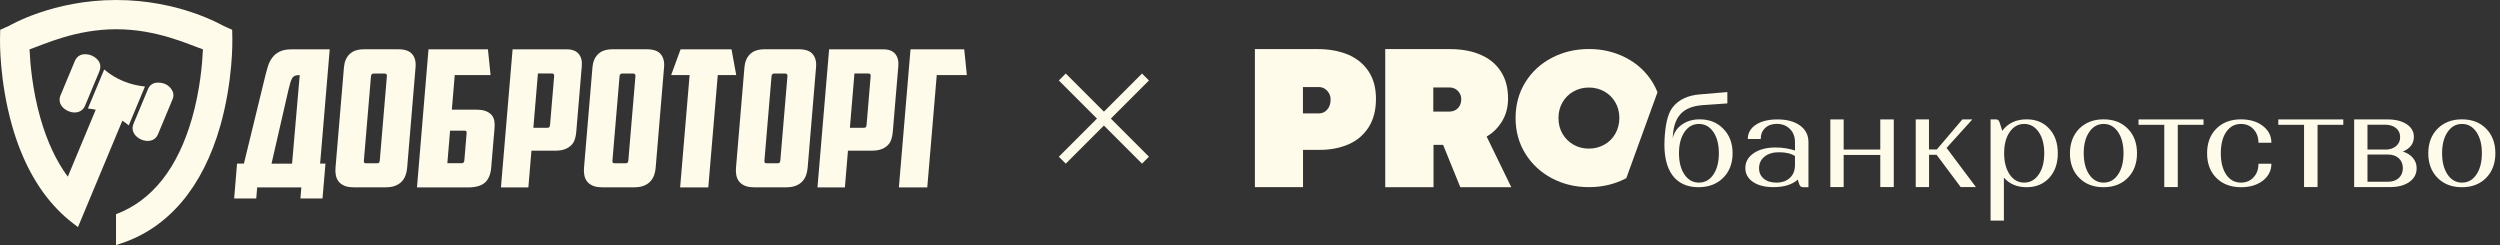 <svg width="510" height="50" viewBox="0 0 510 50" fill="none" xmlns="http://www.w3.org/2000/svg">
<rect x="0" y="0" width="510" height="50" fill="#333333" stroke="none"/>
<path d="M268.842 10.016C271.171 10.016 273.241 10.404 275.02 11.148C276.799 11.909 278.19 13.041 279.193 14.561C280.196 16.081 280.697 17.941 280.697 20.157C280.697 22.47 280.196 24.395 279.209 25.947C278.223 27.5 276.864 28.665 275.134 29.425C273.403 30.185 271.43 30.573 269.23 30.573H265.817V38.175H256V10.016H268.842ZM270.767 22.341C271.219 21.823 271.446 21.144 271.446 20.303C271.446 19.882 271.349 19.462 271.139 19.073C270.928 18.685 270.637 18.362 270.281 18.119C269.909 17.877 269.505 17.764 269.052 17.764H265.801V23.133H269.068C269.748 23.133 270.314 22.874 270.767 22.341Z" fill="#FFFBEB"/>
<path d="M295.754 10.016C298.132 10.016 300.218 10.388 301.997 11.148C303.776 11.909 305.167 13.025 306.154 14.545C307.14 16.049 307.642 17.893 307.642 20.076C307.642 21.807 307.254 23.343 306.461 24.67C305.669 25.996 304.617 27.079 303.275 27.856L308.305 38.191H297.905L294.396 29.554H293.312H292.439V38.191H282.589V10.016H295.754ZM297.436 22.049C297.873 21.581 298.099 20.982 298.099 20.222C298.099 19.591 297.873 19.025 297.42 18.556C296.967 18.087 296.401 17.844 295.706 17.844H292.39V22.761H295.722C296.433 22.745 297 22.502 297.436 22.049Z" fill="#FFFBEB"/>
<path d="M352.38 18.782V21.095L347.286 21.451C343.161 21.775 341.382 23.91 341.237 28.179C341.512 26.999 342.159 26.077 343.161 25.381C344.164 24.686 345.361 24.346 346.752 24.346C348.693 24.346 350.294 24.977 351.556 26.271C352.817 27.549 353.448 29.215 353.448 31.269C353.448 33.339 352.801 35.005 351.523 36.282C350.245 37.544 348.563 38.191 346.477 38.191C341.867 38.191 339.215 34.908 339.571 28.373C339.716 25.721 340.121 23.392 341.14 22.001C342.482 20.19 344.601 19.413 346.833 19.252L352.38 18.782ZM343.63 35.603C344.374 36.703 345.361 37.253 346.574 37.253C347.803 37.253 348.79 36.703 349.534 35.603C350.278 34.503 350.65 33.064 350.65 31.269C350.65 29.473 350.278 28.034 349.534 26.934C348.79 25.834 347.803 25.284 346.574 25.284C345.361 25.284 344.374 25.834 343.63 26.934C342.886 28.034 342.514 29.473 342.514 31.269C342.514 33.064 342.886 34.503 343.63 35.603Z" fill="#FFFBEB"/>
<path d="M357.748 31.253C358.88 30.476 360.385 30.088 362.228 30.088C363.636 30.088 364.946 30.298 366.175 30.703V28.988C366.175 27.888 365.835 26.999 365.14 26.303C364.444 25.608 363.555 25.268 362.455 25.268C361.468 25.268 360.676 25.559 360.077 26.125C359.479 26.692 359.188 27.436 359.188 28.357H356.551C356.551 27.144 357.101 26.174 358.201 25.446C359.301 24.718 360.773 24.362 362.617 24.362C364.541 24.362 366.062 24.783 367.21 25.608C368.342 26.433 368.924 27.565 368.924 29.004V38.191H367.808C367.469 38.191 367.178 37.965 367.081 37.673L366.741 36.638C365.609 37.657 363.959 38.175 361.792 38.175C360.045 38.175 358.638 37.819 357.603 37.107C356.568 36.396 356.05 35.458 356.05 34.277C356.05 33.032 356.616 32.029 357.748 31.253ZM365.14 36.282C365.835 35.636 366.175 34.762 366.175 33.678V31.835C365.415 31.317 364.315 31.058 362.908 31.058C361.695 31.058 360.708 31.349 359.964 31.948C359.22 32.546 358.848 33.339 358.848 34.325C358.848 35.215 359.172 35.927 359.819 36.46C360.465 36.994 361.323 37.253 362.406 37.253C363.538 37.253 364.444 36.929 365.14 36.282Z" fill="#FFFBEB"/>
<path d="M373.389 38.159V24.362H376.106V30.509H383.578V24.362H386.328V38.159H383.578V31.608H376.106V38.159H373.389Z" fill="#FFFBEB"/>
<path d="M390.792 24.362H393.51V30.492H395.111L400.319 24.362H402.357L397.1 30.169L403.084 38.159H399.979L395.062 31.576H393.526V38.159H390.809V24.362H390.792Z" fill="#FFFBEB"/>
<path d="M406.077 24.362H407.193C407.694 24.362 407.808 24.718 407.921 24.993C408.115 25.495 408.454 26.691 408.454 26.691C409.635 25.123 411.285 24.346 413.436 24.346C415.344 24.346 416.881 24.977 418.045 26.255C419.21 27.516 419.792 29.198 419.792 31.269C419.792 33.339 419.21 35.005 418.045 36.282C416.881 37.544 415.344 38.191 413.436 38.191C411.495 38.191 409.942 37.544 408.794 36.234V45H406.077V24.362ZM409.975 35.603C410.735 36.703 411.722 37.253 412.935 37.253C414.148 37.253 415.134 36.703 415.894 35.603C416.655 34.503 417.027 33.064 417.027 31.269C417.027 29.473 416.655 28.034 415.894 26.934C415.134 25.834 414.148 25.284 412.935 25.284C411.722 25.284 410.735 25.834 409.975 26.934C409.215 28.034 408.843 29.473 408.843 31.269C408.843 33.064 409.231 34.503 409.975 35.603Z" fill="#FFFBEB"/>
<path d="M424.158 26.255C425.42 24.993 427.069 24.346 429.123 24.346C431.177 24.346 432.827 24.977 434.073 26.255C435.318 27.516 435.949 29.198 435.949 31.269C435.949 33.339 435.318 35.005 434.073 36.282C432.827 37.544 431.177 38.191 429.123 38.191C427.069 38.191 425.42 37.56 424.158 36.282C422.896 35.021 422.266 33.339 422.266 31.269C422.282 29.198 422.913 27.532 424.158 26.255ZM426.196 35.603C426.94 36.703 427.926 37.253 429.14 37.253C430.353 37.253 431.339 36.703 432.083 35.603C432.827 34.503 433.199 33.048 433.199 31.236C433.199 29.457 432.827 28.034 432.083 26.934C431.339 25.834 430.353 25.284 429.14 25.284C427.926 25.284 426.94 25.834 426.196 26.934C425.452 28.034 425.08 29.473 425.08 31.236C425.08 33.048 425.452 34.503 426.196 35.603Z" fill="#FFFBEB"/>
<path d="M444.263 25.462V38.159H441.513V25.462H436.257V24.362H449.519V25.462H444.263Z" fill="#FFFBEB"/>
<path d="M461.634 25.705C462.798 26.594 463.364 27.743 463.364 29.117H460.728C460.728 28.018 460.388 27.096 459.725 26.368C459.046 25.64 458.189 25.284 457.154 25.284C455.892 25.284 454.889 25.834 454.145 26.918C453.401 28.002 453.046 29.457 453.046 31.269C453.046 33.08 453.418 34.536 454.145 35.619C454.889 36.703 455.892 37.253 457.154 37.253C458.205 37.253 459.062 36.897 459.725 36.169C460.405 35.441 460.728 34.52 460.728 33.404H463.364C463.364 34.794 462.782 35.943 461.634 36.849C460.469 37.738 458.997 38.191 457.186 38.191C455.083 38.191 453.401 37.56 452.14 36.299C450.878 35.037 450.247 33.371 450.247 31.269C450.247 29.182 450.878 27.5 452.14 26.239C453.401 24.977 455.083 24.346 457.186 24.346C458.997 24.362 460.485 24.799 461.634 25.705Z" fill="#FFFBEB"/>
<path d="M472.777 25.462V38.159H470.028V25.462H464.771V24.362H478.034V25.462H472.777Z" fill="#FFFBEB"/>
<path d="M480.249 24.362H487.074C488.676 24.362 489.969 24.686 490.956 25.333C491.943 25.98 492.428 26.853 492.428 27.921C492.428 29.279 491.684 30.282 490.196 30.913C491.069 31.204 491.765 31.641 492.25 32.239C492.751 32.837 492.994 33.517 492.994 34.309C492.994 35.474 492.509 36.412 491.522 37.107C490.536 37.803 489.258 38.159 487.64 38.159H480.249V24.362ZM486.573 30.525C487.495 30.525 488.223 30.282 488.789 29.813C489.355 29.344 489.63 28.729 489.63 27.953C489.63 27.209 489.355 26.594 488.805 26.142C488.255 25.689 487.527 25.446 486.638 25.446H482.966V30.509H486.573V30.525ZM487.188 37.075C488.077 37.075 488.805 36.816 489.355 36.315C489.905 35.813 490.18 35.134 490.18 34.293C490.18 33.468 489.905 32.805 489.355 32.288C488.805 31.786 488.077 31.527 487.188 31.527H482.966V37.075H487.188Z" fill="#FFFBEB"/>
<path d="M497.264 26.255C498.526 24.993 500.175 24.346 502.229 24.346C504.284 24.346 505.933 24.977 507.179 26.255C508.424 27.516 509.055 29.198 509.055 31.269C509.055 33.339 508.424 35.005 507.179 36.282C505.933 37.544 504.284 38.191 502.229 38.191C500.175 38.191 498.526 37.56 497.264 36.282C496.003 35.021 495.372 33.339 495.372 31.269C495.372 29.198 496.003 27.532 497.264 26.255ZM499.302 35.603C500.046 36.703 501.033 37.253 502.246 37.253C503.459 37.253 504.445 36.703 505.189 35.603C505.933 34.503 506.305 33.048 506.305 31.236C506.305 29.457 505.933 28.034 505.189 26.934C504.445 25.834 503.459 25.284 502.246 25.284C501.033 25.284 500.046 25.834 499.302 26.934C498.558 28.034 498.186 29.473 498.186 31.236C498.186 33.048 498.558 34.503 499.302 35.603Z" fill="#FFFBEB"/>
<path d="M331.758 36.363L338.13 18.815C337.855 18.119 337.532 17.456 337.128 16.809C335.801 14.658 334.006 12.992 331.709 11.795C329.413 10.598 326.89 10 324.14 10C321.391 10 318.867 10.598 316.571 11.795C314.274 12.992 312.463 14.674 311.153 16.809C309.826 18.96 309.179 21.386 309.179 24.087C309.179 26.788 309.843 29.214 311.185 31.366C312.527 33.517 314.339 35.182 316.603 36.379C318.884 37.576 321.391 38.175 324.14 38.175C326.89 38.175 329.413 37.576 331.709 36.379C331.726 36.379 331.742 36.379 331.758 36.363ZM329.51 27.306C328.96 28.26 328.216 29.004 327.262 29.522C326.307 30.055 325.272 30.314 324.124 30.314C322.992 30.314 321.94 30.055 321.002 29.522C320.064 28.988 319.32 28.244 318.754 27.306C318.204 26.352 317.929 25.284 317.929 24.087C317.929 22.89 318.204 21.823 318.754 20.869C319.304 19.915 320.048 19.187 321.002 18.653C321.957 18.119 322.992 17.86 324.14 17.86C325.272 17.86 326.324 18.119 327.278 18.653C328.232 19.187 328.976 19.931 329.526 20.869C330.076 21.823 330.351 22.89 330.351 24.087C330.335 25.284 330.06 26.368 329.51 27.306Z" fill="#FFFBEB"/>
<path d="M48.36 33.368H49.761L54.151 15.346C54.301 14.721 54.487 14.107 54.672 13.482C54.869 12.856 55.147 12.3 55.517 11.791C55.888 11.281 56.374 10.876 57 10.551C57.625 10.227 58.448 10.065 59.49 10.065H67.262L65.304 33.38H66.393L65.791 40.491H61.285L61.471 38.233H52.46L52.274 40.491H47.769L48.36 33.368ZM61.146 15.312C60.752 15.312 60.44 15.358 60.197 15.45C59.953 15.543 59.757 15.705 59.617 15.937C59.467 16.169 59.34 16.481 59.224 16.875C59.108 17.269 58.98 17.767 58.83 18.392L55.39 33.391H59.583L61.146 15.312Z" fill="#FFFBEB"/>
<path d="M83.06 34.225C83.013 34.77 82.909 35.279 82.735 35.754C82.562 36.229 82.307 36.657 81.971 37.016C81.635 37.376 81.195 37.677 80.651 37.885C80.118 38.105 79.458 38.209 78.682 38.209H72.149C71.373 38.209 70.736 38.105 70.238 37.885C69.74 37.665 69.346 37.376 69.069 37.016C68.79 36.657 68.605 36.229 68.513 35.754C68.42 35.279 68.397 34.758 68.443 34.225L70.169 13.713C70.261 12.601 70.644 11.71 71.304 11.049C71.964 10.389 72.96 10.053 74.28 10.053H81.276C82.596 10.053 83.534 10.389 84.091 11.049C84.646 11.71 84.878 12.601 84.774 13.713L83.06 34.225ZM76.238 14.999C75.902 14.999 75.717 15.184 75.682 15.543L74.234 32.719C74.211 32.928 74.234 33.078 74.292 33.171C74.35 33.264 74.489 33.31 74.732 33.31H76.875C77.106 33.31 77.257 33.264 77.338 33.171C77.408 33.078 77.454 32.928 77.477 32.719L78.925 15.543C78.96 15.184 78.797 14.999 78.462 14.999H76.238Z" fill="#FFFBEB"/>
<path d="M87.415 10.065H99.541L100.074 15.312H92.766L92.175 22.377H97.19C97.966 22.377 98.603 22.469 99.112 22.666C99.611 22.863 100.004 23.13 100.294 23.465C100.572 23.801 100.757 24.195 100.838 24.647C100.919 25.098 100.931 25.596 100.885 26.141L100.201 34.225C100.085 35.569 99.668 36.576 98.939 37.236C98.209 37.897 97.051 38.233 95.476 38.233H85.063L87.415 10.065ZM94.167 33.299C94.503 33.299 94.688 33.113 94.723 32.754L95.186 27.241C95.209 27.033 95.186 26.882 95.128 26.789C95.07 26.697 94.931 26.65 94.688 26.65H91.816L91.26 33.299H94.167Z" fill="#FFFBEB"/>
<path d="M115.629 10.065C116.74 10.065 117.551 10.378 118.061 11.003C118.57 11.628 118.779 12.451 118.686 13.493L117.551 26.975C117.505 27.519 117.401 28.017 117.25 28.469C117.099 28.921 116.845 29.314 116.509 29.65C116.173 29.986 115.733 30.253 115.2 30.449C114.667 30.646 114.007 30.739 113.231 30.739H108.413L107.787 38.233H102.193L104.568 10.065H115.629ZM109.733 14.999L108.807 26.071H111.61C111.841 26.071 111.992 26.025 112.073 25.932C112.142 25.84 112.189 25.689 112.212 25.481L113.046 15.532C113.08 15.173 112.918 14.987 112.582 14.987H109.733V14.999Z" fill="#FFFBEB"/>
<path d="M133.755 34.225C133.708 34.77 133.604 35.279 133.43 35.754C133.257 36.229 133.002 36.657 132.666 37.016C132.33 37.376 131.89 37.677 131.346 37.885C130.813 38.105 130.153 38.209 129.377 38.209H122.844C122.068 38.209 121.431 38.105 120.933 37.885C120.435 37.665 120.041 37.376 119.763 37.016C119.485 36.657 119.3 36.229 119.207 35.754C119.115 35.279 119.092 34.758 119.138 34.225L120.864 13.713C120.956 12.601 121.339 11.71 121.999 11.049C122.659 10.389 123.655 10.053 124.975 10.053H131.971C133.291 10.053 134.229 10.389 134.785 11.049C135.341 11.71 135.573 12.601 135.469 13.713L133.755 34.225ZM126.944 14.999C126.608 14.999 126.423 15.184 126.388 15.543L124.941 32.719C124.917 32.928 124.941 33.078 124.999 33.171C125.056 33.264 125.195 33.31 125.439 33.31H127.581C127.813 33.31 127.964 33.264 128.045 33.171C128.114 33.078 128.16 32.928 128.184 32.719L129.631 15.543C129.666 15.184 129.504 14.999 129.168 14.999H126.944Z" fill="#FFFBEB"/>
<path d="M149.228 10.065L150.19 15.312H146.425L144.491 38.233H138.746L140.681 15.312H136.917L138.839 10.065H149.228Z" fill="#FFFBEB"/>
<path d="M164.76 34.225C164.714 34.77 164.609 35.279 164.436 35.754C164.262 36.229 164.007 36.657 163.671 37.016C163.335 37.376 162.895 37.677 162.351 37.885C161.818 38.105 161.158 38.209 160.382 38.209H153.85C153.074 38.209 152.437 38.105 151.939 37.885C151.441 37.665 151.047 37.376 150.769 37.016C150.491 36.657 150.305 36.229 150.213 35.754C150.12 35.279 150.097 34.758 150.143 34.225L151.869 13.713C151.962 12.601 152.344 11.71 153.004 11.049C153.664 10.389 154.66 10.053 155.981 10.053H162.976C164.297 10.053 165.235 10.389 165.791 11.049C166.347 11.71 166.578 12.601 166.474 13.713L164.76 34.225ZM157.95 14.999C157.614 14.999 157.428 15.184 157.394 15.543L155.946 32.719C155.923 32.928 155.946 33.078 156.004 33.171C156.062 33.264 156.201 33.31 156.444 33.31H158.587C158.818 33.31 158.969 33.264 159.05 33.171C159.119 33.078 159.166 32.928 159.189 32.719L160.637 15.543C160.671 15.184 160.509 14.999 160.173 14.999H157.95Z" fill="#FFFBEB"/>
<path d="M180.199 10.065C181.311 10.065 182.121 10.378 182.631 11.003C183.141 11.628 183.349 12.451 183.257 13.493L182.121 26.975C182.075 27.519 181.971 28.017 181.82 28.469C181.67 28.921 181.415 29.314 181.079 29.65C180.743 29.986 180.303 30.253 179.77 30.449C179.238 30.646 178.577 30.739 177.801 30.739H172.983L172.358 38.233H166.764L169.138 10.065H180.199ZM174.304 14.999L173.377 26.071H176.18C176.412 26.071 176.562 26.025 176.643 25.932C176.713 25.84 176.759 25.689 176.782 25.481L177.616 15.532C177.651 15.173 177.489 14.987 177.153 14.987H174.304V14.999Z" fill="#FFFBEB"/>
<path d="M185.747 10.065H196.703L197.236 15.312H191.098L189.163 38.233H183.372L185.747 10.065Z" fill="#FFFBEB"/>
<path d="M47.398 7.968L47.364 6.081L45.638 5.305C45.279 5.142 36.604 0 23.701 0C10.799 0 2.124 5.142 1.765 5.305L0.039 6.081L0.004 7.968C-0.007 8.316 -0.135 16.47 2.46 25.631C4.475 32.719 7.591 38.464 11.725 42.726C12.71 43.746 13.764 44.684 14.852 45.518L15.906 46.328L24.964 24.612C25.404 24.913 25.844 25.237 26.261 25.585C27.361 22.944 28.473 20.292 29.573 17.651C26.469 17.327 23.655 16.215 21.258 14.177C20.157 16.817 19.045 19.47 17.933 22.133C18.478 22.191 19.011 22.272 19.532 22.377L13.833 36.044C11.482 32.87 9.594 28.851 8.239 24.079C6.583 18.288 6.143 12.775 6.027 10.065C8.969 9.069 15.397 5.965 23.713 5.965C32.029 5.965 38.457 9.069 41.399 10.065C41.283 12.764 40.843 18.277 39.187 24.079C36.256 34.329 31.033 40.92 23.666 43.699V50L24.639 49.676C34.368 46.491 41.387 38.175 44.955 25.62C47.537 16.481 47.41 8.316 47.398 7.968Z" fill="#FFFBEB"/>
<path d="M16.161 22.77C14.656 23.384 12.513 22.307 12.2 20.778C12.108 20.327 12.165 19.887 12.339 19.47C13.312 17.13 14.285 14.79 15.27 12.451C15.663 11.513 16.405 11.049 17.412 11.061C18.292 11.072 19.057 11.385 19.706 11.976C20.482 12.694 20.667 13.597 20.25 14.605C19.474 16.47 18.698 18.334 17.922 20.199C17.736 20.651 17.54 21.114 17.354 21.566C17.123 22.11 16.74 22.539 16.161 22.77Z" fill="#FFFBEB"/>
<path d="M27.211 26.963C26.979 26.407 27.002 25.84 27.222 25.284C28.207 22.921 29.18 20.558 30.176 18.207C30.546 17.327 31.241 16.852 32.203 16.852C33.453 16.864 34.484 17.327 35.121 18.45C35.457 19.029 35.457 19.655 35.202 20.257C34.218 22.643 33.233 25.017 32.226 27.392C31.843 28.295 31.114 28.735 30.141 28.747C28.913 28.758 27.628 27.982 27.211 26.963Z" fill="#FFFBEB"/>
<rect x="216" y="16.414" width="2" height="24" transform="rotate(-45 216 16.414)" fill="#FFFBEB"/>
<rect x="232.971" y="15" width="2" height="24" transform="rotate(45 232.971 15)" fill="#FFFBEB"/>
</svg>
